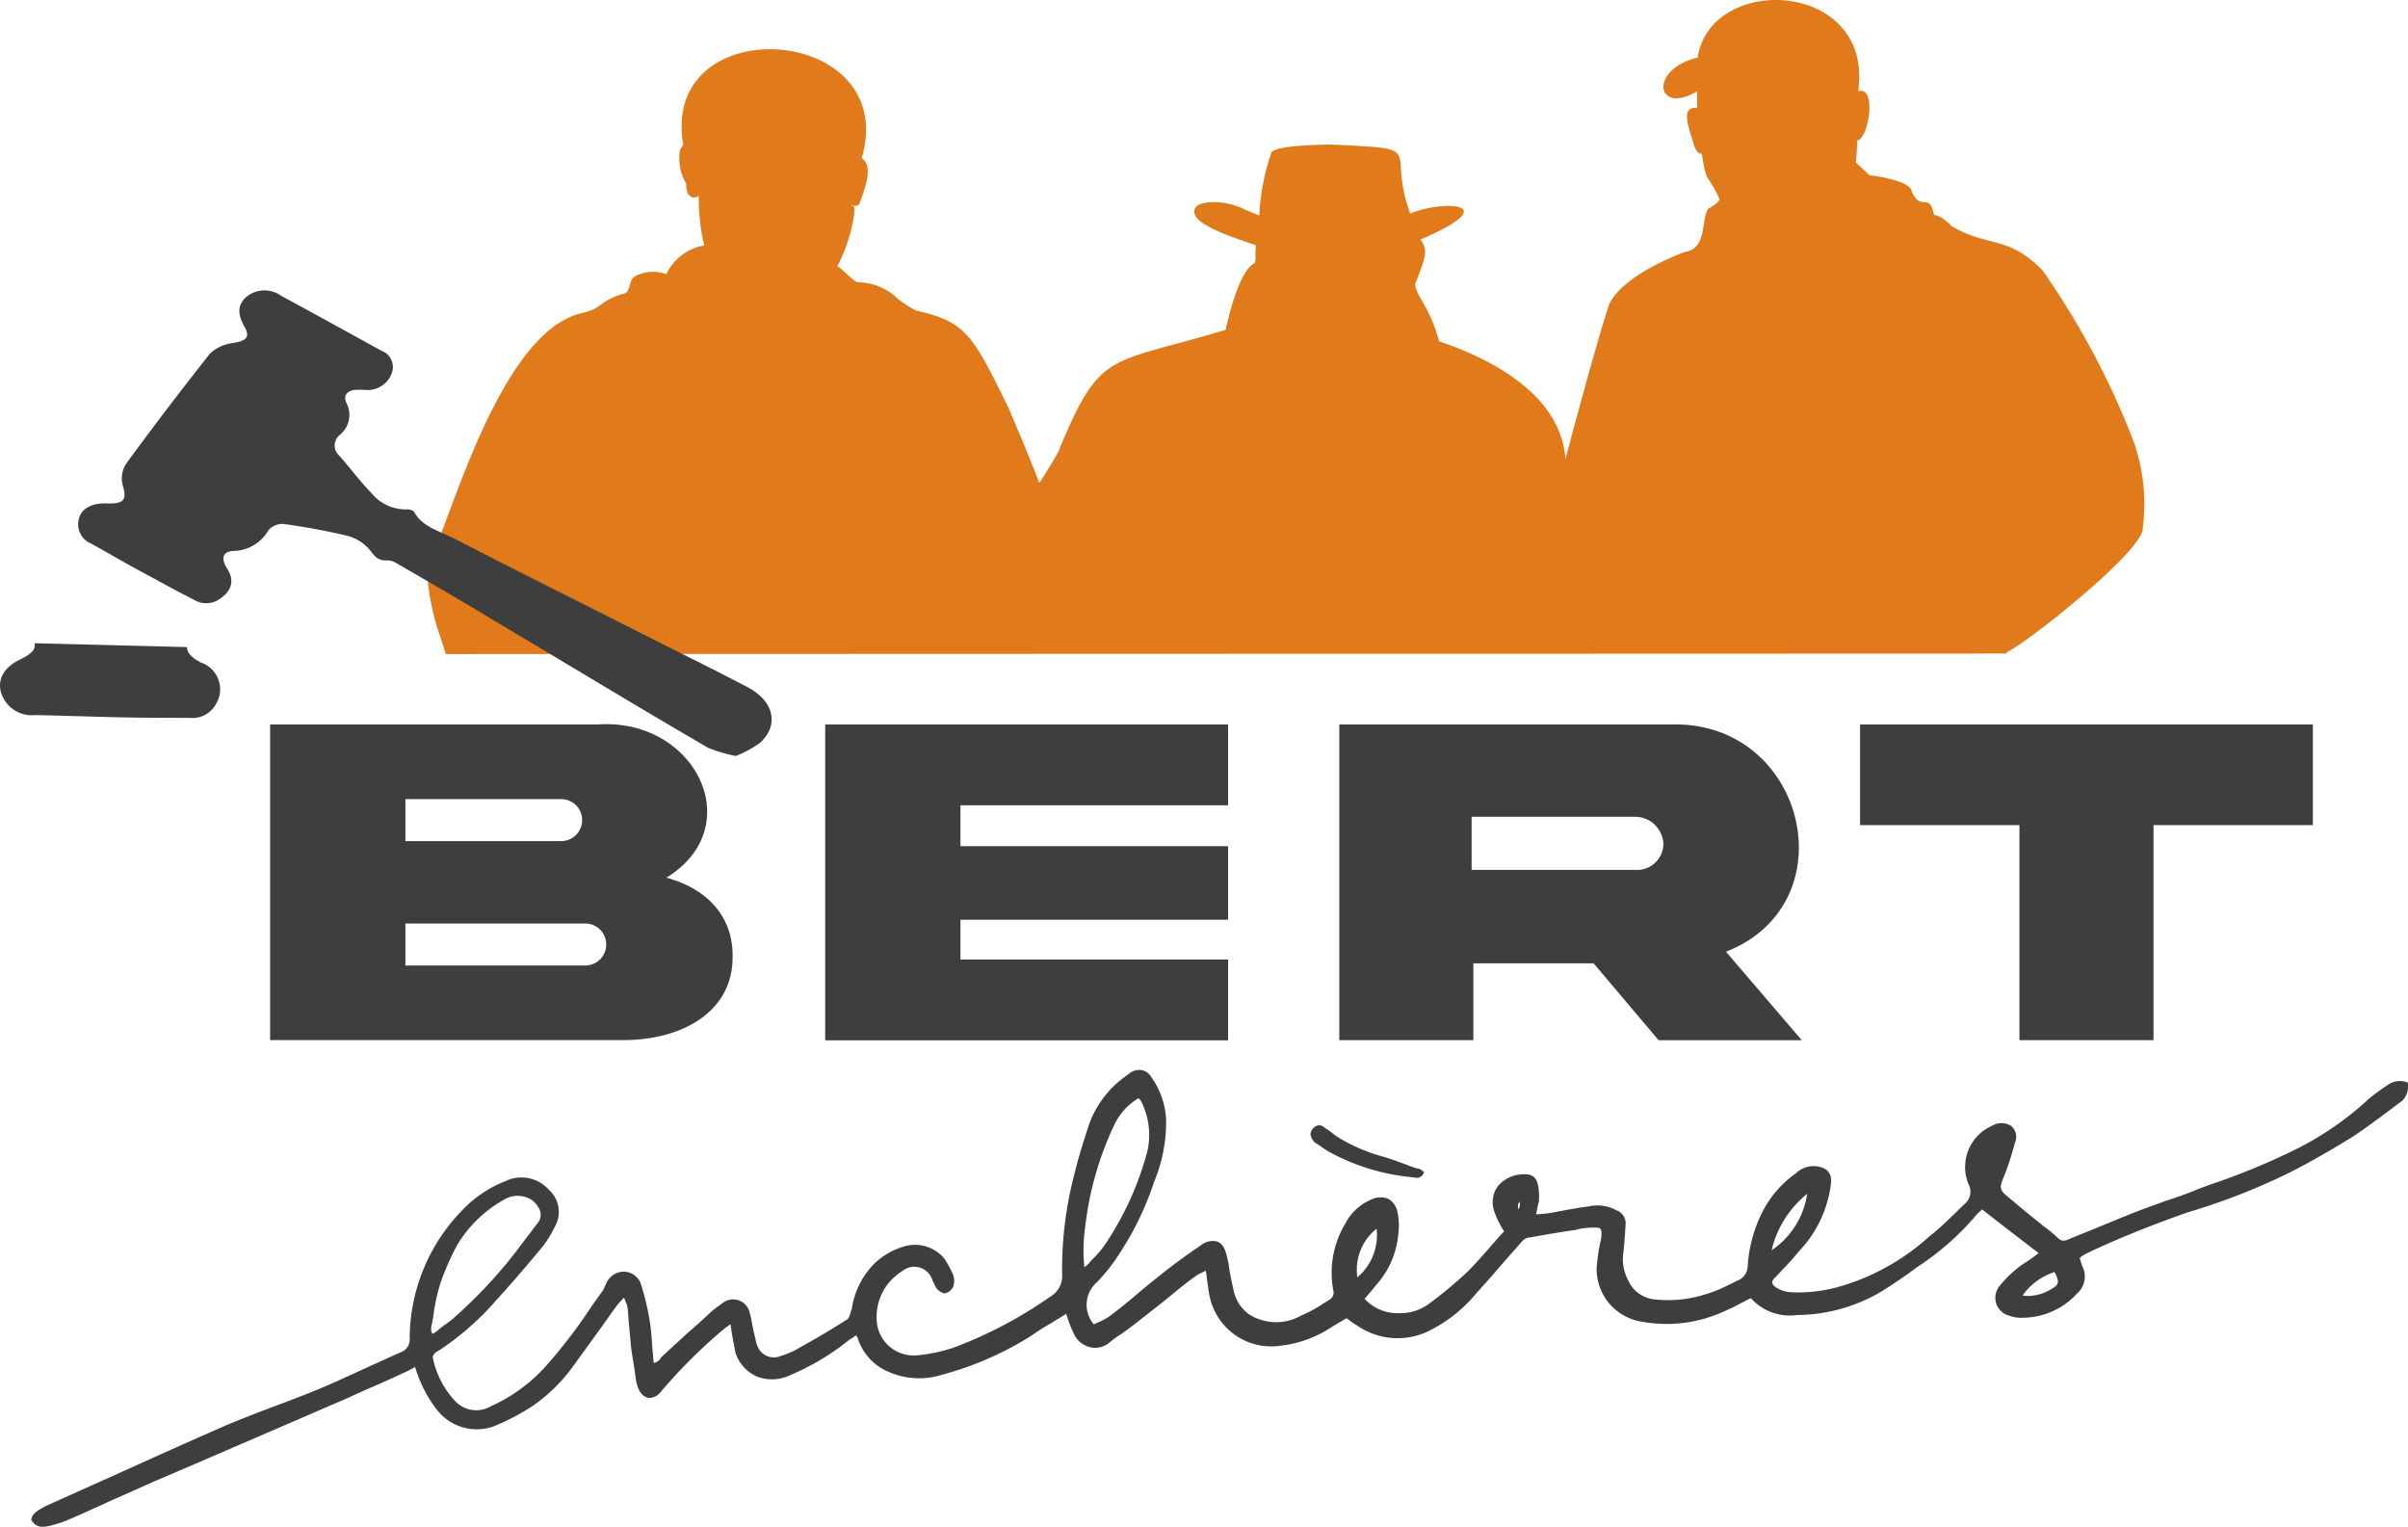 <svg xmlns="http://www.w3.org/2000/svg" width="149.093" height="94.505" viewBox="0 0 149.093 94.505">
  <g id="Group_6" data-name="Group 6" transform="translate(-75.808 -27.651)">
    <path id="Path_3" data-name="Path 3" d="M224.9,94.743v-.068l-.075-.034a1.308,1.308,0,0,0-1.228.205q-.615.411-1.117.821a19.323,19.323,0,0,1-4.356,3.046,42.784,42.784,0,0,1-5.548,2.293c-.335.137-.67.24-.968.377-.521.2-1.006.376-1.527.547s-1.042.377-1.526.548c-1.006.376-2.048.821-3.053,1.232-.522.205-1.006.41-1.527.616-.335.171-.521.171-.745-.034a7.1,7.1,0,0,0-.819-.685c-.186-.137-.335-.274-.521-.411-.67-.547-1.34-1.1-1.973-1.642-.3-.274-.261-.514-.112-.89a13.336,13.336,0,0,0,.558-1.574c.075-.24.149-.514.224-.753a.9.9,0,0,0-.261-.993,1.146,1.146,0,0,0-1.191,0,3.489,3.489,0,0,0-.484.274,2.792,2.792,0,0,0-.968,3.32.985.985,0,0,1-.224,1.232c-.26.239-.521.513-.782.753a16.811,16.811,0,0,1-1.452,1.3,14.112,14.112,0,0,1-5.212,2.978,9.357,9.357,0,0,1-3.277.444,1.9,1.9,0,0,1-.856-.239.682.682,0,0,1-.335-.308c-.038-.1.037-.274.223-.411.112-.137.261-.274.372-.41.373-.377.745-.788,1.08-1.2a7.3,7.3,0,0,0,1.9-3.8c.075-.445.186-.993-.372-1.3a1.582,1.582,0,0,0-1.639.206l-.111.1a6.56,6.56,0,0,0-2.123,2.5,8.646,8.646,0,0,0-.856,3.217.991.991,0,0,1-.633.924c-.223.1-.409.205-.633.308a8.061,8.061,0,0,1-1.266.513,7.628,7.628,0,0,1-3.239.342,1.994,1.994,0,0,1-1.638-1.2,2.714,2.714,0,0,1-.3-1.609c.074-.616.112-1.232.149-1.848a.855.855,0,0,0-.559-.856,2.463,2.463,0,0,0-1.75-.239c-.558.068-1.117.171-1.675.274-.224.034-.484.1-.745.137a5.6,5.6,0,0,1-.819.068,1.659,1.659,0,0,0,.075-.376c.037-.137.074-.308.111-.445v-.206a3.087,3.087,0,0,0-.074-.821c-.149-.65-.633-.65-1.08-.616a2.091,2.091,0,0,0-1.415.753,1.7,1.7,0,0,0-.223,1.471,4.973,4.973,0,0,0,.409.924,3.685,3.685,0,0,0,.224.377l-.261.274c-.633.718-1.266,1.471-1.973,2.19a25.7,25.7,0,0,1-2.42,2.019,3.009,3.009,0,0,1-1.9.582,2.753,2.753,0,0,1-2.085-.89c.149-.171.26-.308.409-.479l.335-.411a5.365,5.365,0,0,0,1.341-3.114,3.934,3.934,0,0,0-.075-1.472,1.174,1.174,0,0,0-.558-.718,1.291,1.291,0,0,0-1.006.034A3.221,3.221,0,0,0,159.1,103.4a5.894,5.894,0,0,0-.744,4.107.518.518,0,0,1-.261.616c-.149.1-.335.205-.484.308a8.338,8.338,0,0,1-1.229.65,3.143,3.143,0,0,1-3.239-.069,2.467,2.467,0,0,1-.931-1.369c-.112-.513-.223-.992-.3-1.5a5.249,5.249,0,0,0-.149-.753c-.111-.479-.3-.787-.6-.89a1.177,1.177,0,0,0-1.006.239c-1.005.685-1.973,1.4-2.68,1.985-.447.343-.894.719-1.3,1.061-.558.479-1.154.959-1.75,1.4a5.026,5.026,0,0,1-.744.376c-.037.034-.112.034-.149.068a1.85,1.85,0,0,1,.186-2.6,11.125,11.125,0,0,0,1.489-1.916,18.559,18.559,0,0,0,2.048-4.278A9.725,9.725,0,0,0,148.01,97a4.894,4.894,0,0,0-.894-2.635.892.892,0,0,0-.67-.479,1,1,0,0,0-.782.273,6.3,6.3,0,0,0-2.383,2.978c-.335.992-.67,2.053-.931,3.114a23.413,23.413,0,0,0-.782,6.229,1.5,1.5,0,0,1-.781,1.471,26.566,26.566,0,0,1-5.92,3.115,9.99,9.99,0,0,1-2.234.479,2.3,2.3,0,0,1-2.495-1.78,3.312,3.312,0,0,1,1.526-3.422,1.171,1.171,0,0,1,1.862.513l.037.1c.075.137.149.308.224.445.074.1.372.342.558.308a.793.793,0,0,0,.484-.411,1.174,1.174,0,0,0,0-.718,6.964,6.964,0,0,0-.558-1.027,2.362,2.362,0,0,0-2.569-.719,4.461,4.461,0,0,0-1.75,1.027,5.066,5.066,0,0,0-1.415,2.875l-.037.068c-.075.274-.112.479-.335.582-.857.547-1.788,1.1-2.83,1.677a4.932,4.932,0,0,1-1.154.513,1.086,1.086,0,0,1-1.452-.547,1.714,1.714,0,0,1-.149-.514c-.038-.1-.038-.2-.075-.274-.037-.171-.074-.376-.112-.547a6.894,6.894,0,0,0-.186-.856,1.052,1.052,0,0,0-1.675-.513c-.075.034-.112.1-.186.137-.149.1-.261.2-.373.274-.521.479-1.042.958-1.6,1.437l-1.563,1.437a.481.481,0,0,0-.112.137.663.663,0,0,1-.41.274c-.037-.239-.037-.479-.074-.719-.037-.547-.075-1.163-.149-1.711a16.183,16.183,0,0,0-.559-2.4,1.135,1.135,0,0,0-1.079-.822,1.2,1.2,0,0,0-1.08.719c-.037.068-.075.171-.112.239a1.31,1.31,0,0,1-.223.377l-.559.787a31.77,31.77,0,0,1-2.792,3.662A10.06,10.06,0,0,1,106.2,114.7a1.783,1.783,0,0,1-2.234-.343,5.517,5.517,0,0,1-1.34-2.566c-.075-.274.111-.411.372-.548a17.477,17.477,0,0,0,3.574-3.149c.968-1.061,1.937-2.19,2.867-3.319a6.477,6.477,0,0,0,.708-1.164,1.835,1.835,0,0,0-.373-2.327,2.265,2.265,0,0,0-2.68-.513,7.375,7.375,0,0,0-2.681,1.813,11.4,11.4,0,0,0-3.239,7.906.852.852,0,0,1-.6.89c-.559.239-1.117.513-1.676.753-.968.445-1.936.89-2.941,1.334-.894.377-1.787.719-2.681,1.061-1.117.411-2.271.856-3.425,1.335-1.415.616-2.793,1.232-4.17,1.848-.819.377-1.676.753-2.5,1.13l-4.58,2.053-.111.068c-.3.172-.67.343-.745.753v.035l.037.034a.713.713,0,0,0,.671.376.786.786,0,0,0,.3-.034l.187-.034a7.891,7.891,0,0,0,.968-.308c.968-.411,1.936-.856,2.9-1.3.968-.41,1.9-.855,2.867-1.266l2.569-1.1c2.606-1.13,5.324-2.293,8-3.457.745-.308,1.489-.65,2.234-.992.745-.308,1.489-.65,2.234-.993a7.545,7.545,0,0,0,.745-.376l.037-.034a.461.461,0,0,1,.074.205c.037.068.037.137.075.205a7.952,7.952,0,0,0,1.228,2.259,3.13,3.13,0,0,0,3.463,1.027,13.956,13.956,0,0,0,2.383-1.232,10.311,10.311,0,0,0,2.643-2.6l1.341-1.848c.447-.616.856-1.2,1.3-1.814a3.772,3.772,0,0,1,.41-.445c0-.034.037-.034.037-.034.037.068.037.1.074.171a2.511,2.511,0,0,0,.112.274c.074.376.074.787.112,1.163s.074.787.111,1.164c.038.547.149,1.061.224,1.574.037.274.074.513.111.787a2.292,2.292,0,0,0,.224.65c.223.343.447.411.6.411a.9.9,0,0,0,.707-.376,32.82,32.82,0,0,1,3.686-3.7,5.516,5.516,0,0,1,.484-.377.536.536,0,0,1,.149-.1c.037.308.075.514.112.753.037.137.037.274.074.377l.112.616a2.433,2.433,0,0,0,1.378,1.506,2.636,2.636,0,0,0,2.085-.137,15.051,15.051,0,0,0,3.5-2.088,1.541,1.541,0,0,1,.26-.171,1.6,1.6,0,0,1,.261-.171c.037.034.037.1.074.137a.119.119,0,0,1,.037.1,3.368,3.368,0,0,0,1.974,2.054,4.636,4.636,0,0,0,3.127.171,19.983,19.983,0,0,0,5.66-2.464,13.652,13.652,0,0,1,1.191-.753c.3-.2.633-.376.931-.582l.037.1c.075.205.112.376.187.547.074.206.186.445.3.685a1.5,1.5,0,0,0,1.043.753,1.346,1.346,0,0,0,1.117-.308,6.745,6.745,0,0,1,.819-.582c.261-.205.559-.411.819-.616.6-.479,1.229-.958,1.825-1.437s1.191-.993,1.824-1.438a1.572,1.572,0,0,1,.41-.239,2.469,2.469,0,0,0,.26-.137,3.169,3.169,0,0,1,.075.547c.037.137.037.274.074.445a5.482,5.482,0,0,0,.149.822,3.893,3.893,0,0,0,4.282,2.84A7.146,7.146,0,0,0,158.1,109.9c.372-.239.745-.445,1.08-.65.149.1.26.205.372.274a.816.816,0,0,0,.223.137,4.4,4.4,0,0,0,4.766.239,8.838,8.838,0,0,0,2.644-2.156c.484-.547.968-1.061,1.415-1.608l1.452-1.643a.637.637,0,0,1,.484-.24c.931-.171,1.936-.342,2.9-.479l.074-.034a4.691,4.691,0,0,1,.968-.1c.224,0,.336,0,.41.069s.075.171.075.41a1.867,1.867,0,0,1-.075.445c0,.069-.037.137-.037.206l-.037.171c-.075.411-.112.821-.149,1.2a3.3,3.3,0,0,0,2.755,3.319,8.538,8.538,0,0,0,5.175-.65c.41-.171.782-.376,1.192-.582.111-.068.26-.137.372-.2h.075a3.213,3.213,0,0,0,2.829,1.027,10.416,10.416,0,0,0,5.027-1.335,26.9,26.9,0,0,0,2.383-1.609,16.776,16.776,0,0,0,3.76-3.319l.3-.274c1,.787,2.2,1.711,3.5,2.7-.075.068-.149.1-.223.171-.187.137-.336.239-.485.342a6.725,6.725,0,0,0-1.749,1.574,1.144,1.144,0,0,0,.6,1.78,2.193,2.193,0,0,0,.894.137,4.572,4.572,0,0,0,3.314-1.472,1.4,1.4,0,0,0,.372-1.677c-.075-.171-.112-.342-.186-.547l.037-.035a2.282,2.282,0,0,1,.372-.239c1.564-.753,3.314-1.472,5.176-2.156.558-.206,1.117-.411,1.712-.582a40.565,40.565,0,0,0,5.734-2.293c1.266-.65,2.532-1.369,3.91-2.225.819-.547,1.638-1.163,2.42-1.745.223-.171.409-.308.633-.479a1.258,1.258,0,0,0,.335-1.027Zm-22.191,12.766a2.711,2.711,0,0,1-1.675.342,3.791,3.791,0,0,1,1.824-1.4l.149-.069c.372.685.261.822-.3,1.13ZM187.7,101.554a5.1,5.1,0,0,1-2.2,3.49A6.318,6.318,0,0,1,187.7,101.554Zm-17.872.958a.46.46,0,0,1,.075-.479A.728.728,0,0,1,169.828,102.512Zm-9.978,4.209a3.248,3.248,0,0,1,1.191-3.011A3.433,3.433,0,0,1,159.85,106.721Zm-16.867-3.011.038-.308a20.118,20.118,0,0,1,1.75-6.058,3.855,3.855,0,0,1,1.526-1.711.8.8,0,0,1,.223.308,4.608,4.608,0,0,1,.336,2.943,19.154,19.154,0,0,1-2.5,5.613,6.354,6.354,0,0,1-1,1.2,1.846,1.846,0,0,1-.373.376h-.037a10.055,10.055,0,0,1,.037-2.361Zm-39.057,5.51c-.261.239-.6.445-.894.684a3.69,3.69,0,0,1-.409.308l-.075-.034v-.034a.593.593,0,0,1-.037-.342v-.035a6.351,6.351,0,0,0,.149-.821,11.458,11.458,0,0,1,.447-1.951,16.468,16.468,0,0,1,1-2.259,7.793,7.793,0,0,1,2.941-2.84,1.591,1.591,0,0,1,1.192-.171,1.33,1.33,0,0,1,.894.65.819.819,0,0,1-.038.993c-.223.273-.409.547-.633.821-.409.547-.819,1.095-1.266,1.643a30.264,30.264,0,0,1-3.276,3.388Z" fill="#3e3e3e"/>
    <path id="Path_4" data-name="Path 4" d="M158.1,98.953h0a13.276,13.276,0,0,0,5.175,1.574c.075,0,.149.034.224.034a.445.445,0,0,0,.447-.274l.037-.068-.075-.068a.584.584,0,0,0-.372-.172l-.41-.136c-.521-.206-1.005-.377-1.526-.548l-.112-.034a10.553,10.553,0,0,1-2.867-1.232,3.956,3.956,0,0,1-.409-.308l-.447-.308a.431.431,0,0,0-.559,0,.63.63,0,0,0-.26.445.985.985,0,0,0,.26.513c.335.2.6.411.894.582Z" fill="#3e3e3e"/>
    <path id="Path_5" data-name="Path 5" d="M207.957,55.094a49.5,49.5,0,0,0-5.663-10.676c-2.123-2.223-3.388-1.436-5.66-2.77-.67-.718-1.08-.684-1.08-.684-.3-1.54-.856-.068-1.415-1.574-.336-.65-2.57-.889-2.57-.889l-.856-.786a11.817,11.817,0,0,0,.074-1.369c.707-.035,1.264-3.423.073-3.046.966-6.88-9.125-7.355-9.942-2.084-3.09.754-2.531,3.594-.037,2.087V34.33c-1.08-.1-.484,1.266-.223,2.19.187.719.522.65.522.65.3,1.951.3,1.1,1.08,2.772.112.2-.707.651-.707.651-.446.855-.036,2.464-1.488,2.67-4.43,1.746-4.69,3.424-4.69,3.424-.819,2.5-2.641,9.378-2.641,9.378-.336-4.689-6.257-6.74-7.821-7.287-.634-2.259-1.379-2.7-1.491-3.525.67-1.711.819-2.122.334-2.772,5.361-2.295,1.377-2.465-.633-1.608C161.6,36.7,164.351,36.9,158.282,36.6c-3.872.036-3.76.515-3.76.515a13.852,13.852,0,0,0-.744,3.868c-.037,0-.856-.342-.856-.342-1.266-.684-3.5-.684-3.127.309.372.958,4.133,1.915,3.761,1.915-.037.958,0,.65,0,.65l-.037.411c-1.08.445-1.823,4.142-1.823,4.142-7.26,2.192-7.707,1.2-10.274,7.327l-.074.205c-.558.993-1.191,1.952-1.191,1.952-.783-2.054-1.342-3.285-1.9-4.654l-.074-.137c-2.161-4.38-2.571-5.2-5.662-5.885-.819-.444-.968-.649-1.042-.649a3.571,3.571,0,0,0-2.57-1.1c-.223-.034-1.08-.958-1.266-.992.856-1.54,1.227-3.7,1-3.73,0,0-.372-.137,0-.035s.409-.2.409-.2c.372-1.027.819-2.225.111-2.738,2.418-8.317-12.476-9.305-11.058-.852v.034l-.186.308a2.982,2.982,0,0,0,.373,2.088c0,1.232.782.787.782.787a12.514,12.514,0,0,0,.336,3.046,3.19,3.19,0,0,0-2.345,1.78,2.421,2.421,0,0,0-1.824.069c-.633.274-.261,1.1-.931,1.164-1.377.445-1.265.89-2.308,1.13l-.26.069c-4.989,1.234-8.076,12.905-9.229,15.061-.633.48.113,3.628.374,4.415.149.445.335.992.522,1.608l96.657-.033V68c.744-.171,8.412-6.163,8.412-7.635a11.677,11.677,0,0,0-.524-5.27Z" fill="#e07a1a"/>
    <path id="Path_6" data-name="Path 6" d="M121.388,74.449a8.52,8.52,0,0,1-1.75-.514c-4.468-2.6-8.861-5.27-13.292-7.9-1.973-1.2-3.984-2.362-5.994-3.525a1.062,1.062,0,0,0-.559-.171c-.558.034-.745-.206-1.043-.582a2.667,2.667,0,0,0-1.377-.924,39.911,39.911,0,0,0-4.059-.753,1.148,1.148,0,0,0-.893.41,2.553,2.553,0,0,1-2.16,1.267c-.67.034-.782.445-.409,1.061.521.787.3,1.471-.559,1.985a1.447,1.447,0,0,1-1.489-.035c-.968-.479-1.936-1.026-2.9-1.54-1.154-.616-2.271-1.266-3.426-1.916a1.291,1.291,0,0,1-.744-1.677c.223-.582.856-.856,1.712-.821,1.043.034,1.229-.24.968-1.1a1.672,1.672,0,0,1,.187-1.334c1.675-2.293,3.425-4.586,5.212-6.845a2.526,2.526,0,0,1,1.415-.65c.856-.137,1.08-.377.708-1.027-.447-.787-.41-1.369.148-1.848a1.78,1.78,0,0,1,2.16-.034c2.085,1.129,4.133,2.258,6.181,3.388a1.068,1.068,0,0,1,.633,1.4,1.578,1.578,0,0,1-1.6,1.027,5.44,5.44,0,0,0-.745,0c-.521.1-.633.445-.447.821a1.586,1.586,0,0,1-.409,1.951.842.842,0,0,0-.038,1.3c.671.753,1.266,1.575,1.974,2.293a2.733,2.733,0,0,0,2.234,1.027c.149,0,.409.068.447.2.521.924,1.638,1.164,2.531,1.643,4.245,2.19,8.527,4.312,12.771,6.468,1.787.89,3.575,1.78,5.325,2.7,1.638.856,1.973,2.361.744,3.457a7.255,7.255,0,0,1-1.452.787Z" fill="#3e3e3e"/>
    <path id="Path_7" data-name="Path 7" d="M77.937,67.467c.112.342-.149.65-.856.993-1.005.479-1.415,1.2-1.229,1.985a1.985,1.985,0,0,0,2.122,1.471c1.75.034,3.463.1,5.213.137,1.452.034,2.9.034,4.356.034a1.661,1.661,0,0,0,1.639-.855,1.748,1.748,0,0,0-.931-2.567c-.6-.308-.894-.65-.857-.958Z" fill="#3e3e3e"/>
    <path id="Path_8" data-name="Path 8" d="M121.165,86.8c.074,3.457-3.091,5.237-6.777,5.237H92.533V72.5h20.254c6.069-.445,9.42,6.331,4.282,9.48,2.5.684,4.1,2.361,4.1,4.825M100.91,77.118v2.6h9.643a1.3,1.3,0,1,0,0-2.6Zm11.133,10.3a1.3,1.3,0,1,0,0-2.6H100.91v2.6Z" fill="#3e3e3e"/>
    <path id="Path_9" data-name="Path 9" d="M126.9,72.5h24.946v5H135.276v2.533h16.569v4.552H135.276v2.464h16.569v5H126.9Z" fill="#3e3e3e"/>
    <path id="Path_10" data-name="Path 10" d="M179.248,72.5c8.34-.274,11.1,11.054,3.426,14.066l4.691,5.476H178.5l-4.022-4.758h-7.446V92.04h-8.3V72.5Zm-12.324,5.681V81.5h10.128A1.637,1.637,0,0,0,178.8,79.89a1.758,1.758,0,0,0-1.824-1.677H166.924v-.034Z" fill="#3e3e3e"/>
    <path id="Path_11" data-name="Path 11" d="M200.843,92.04V78.727h-9.867V72.5h28.036v6.229h-9.867V92.04Z" fill="#3e3e3e"/>
  </g>
</svg>
